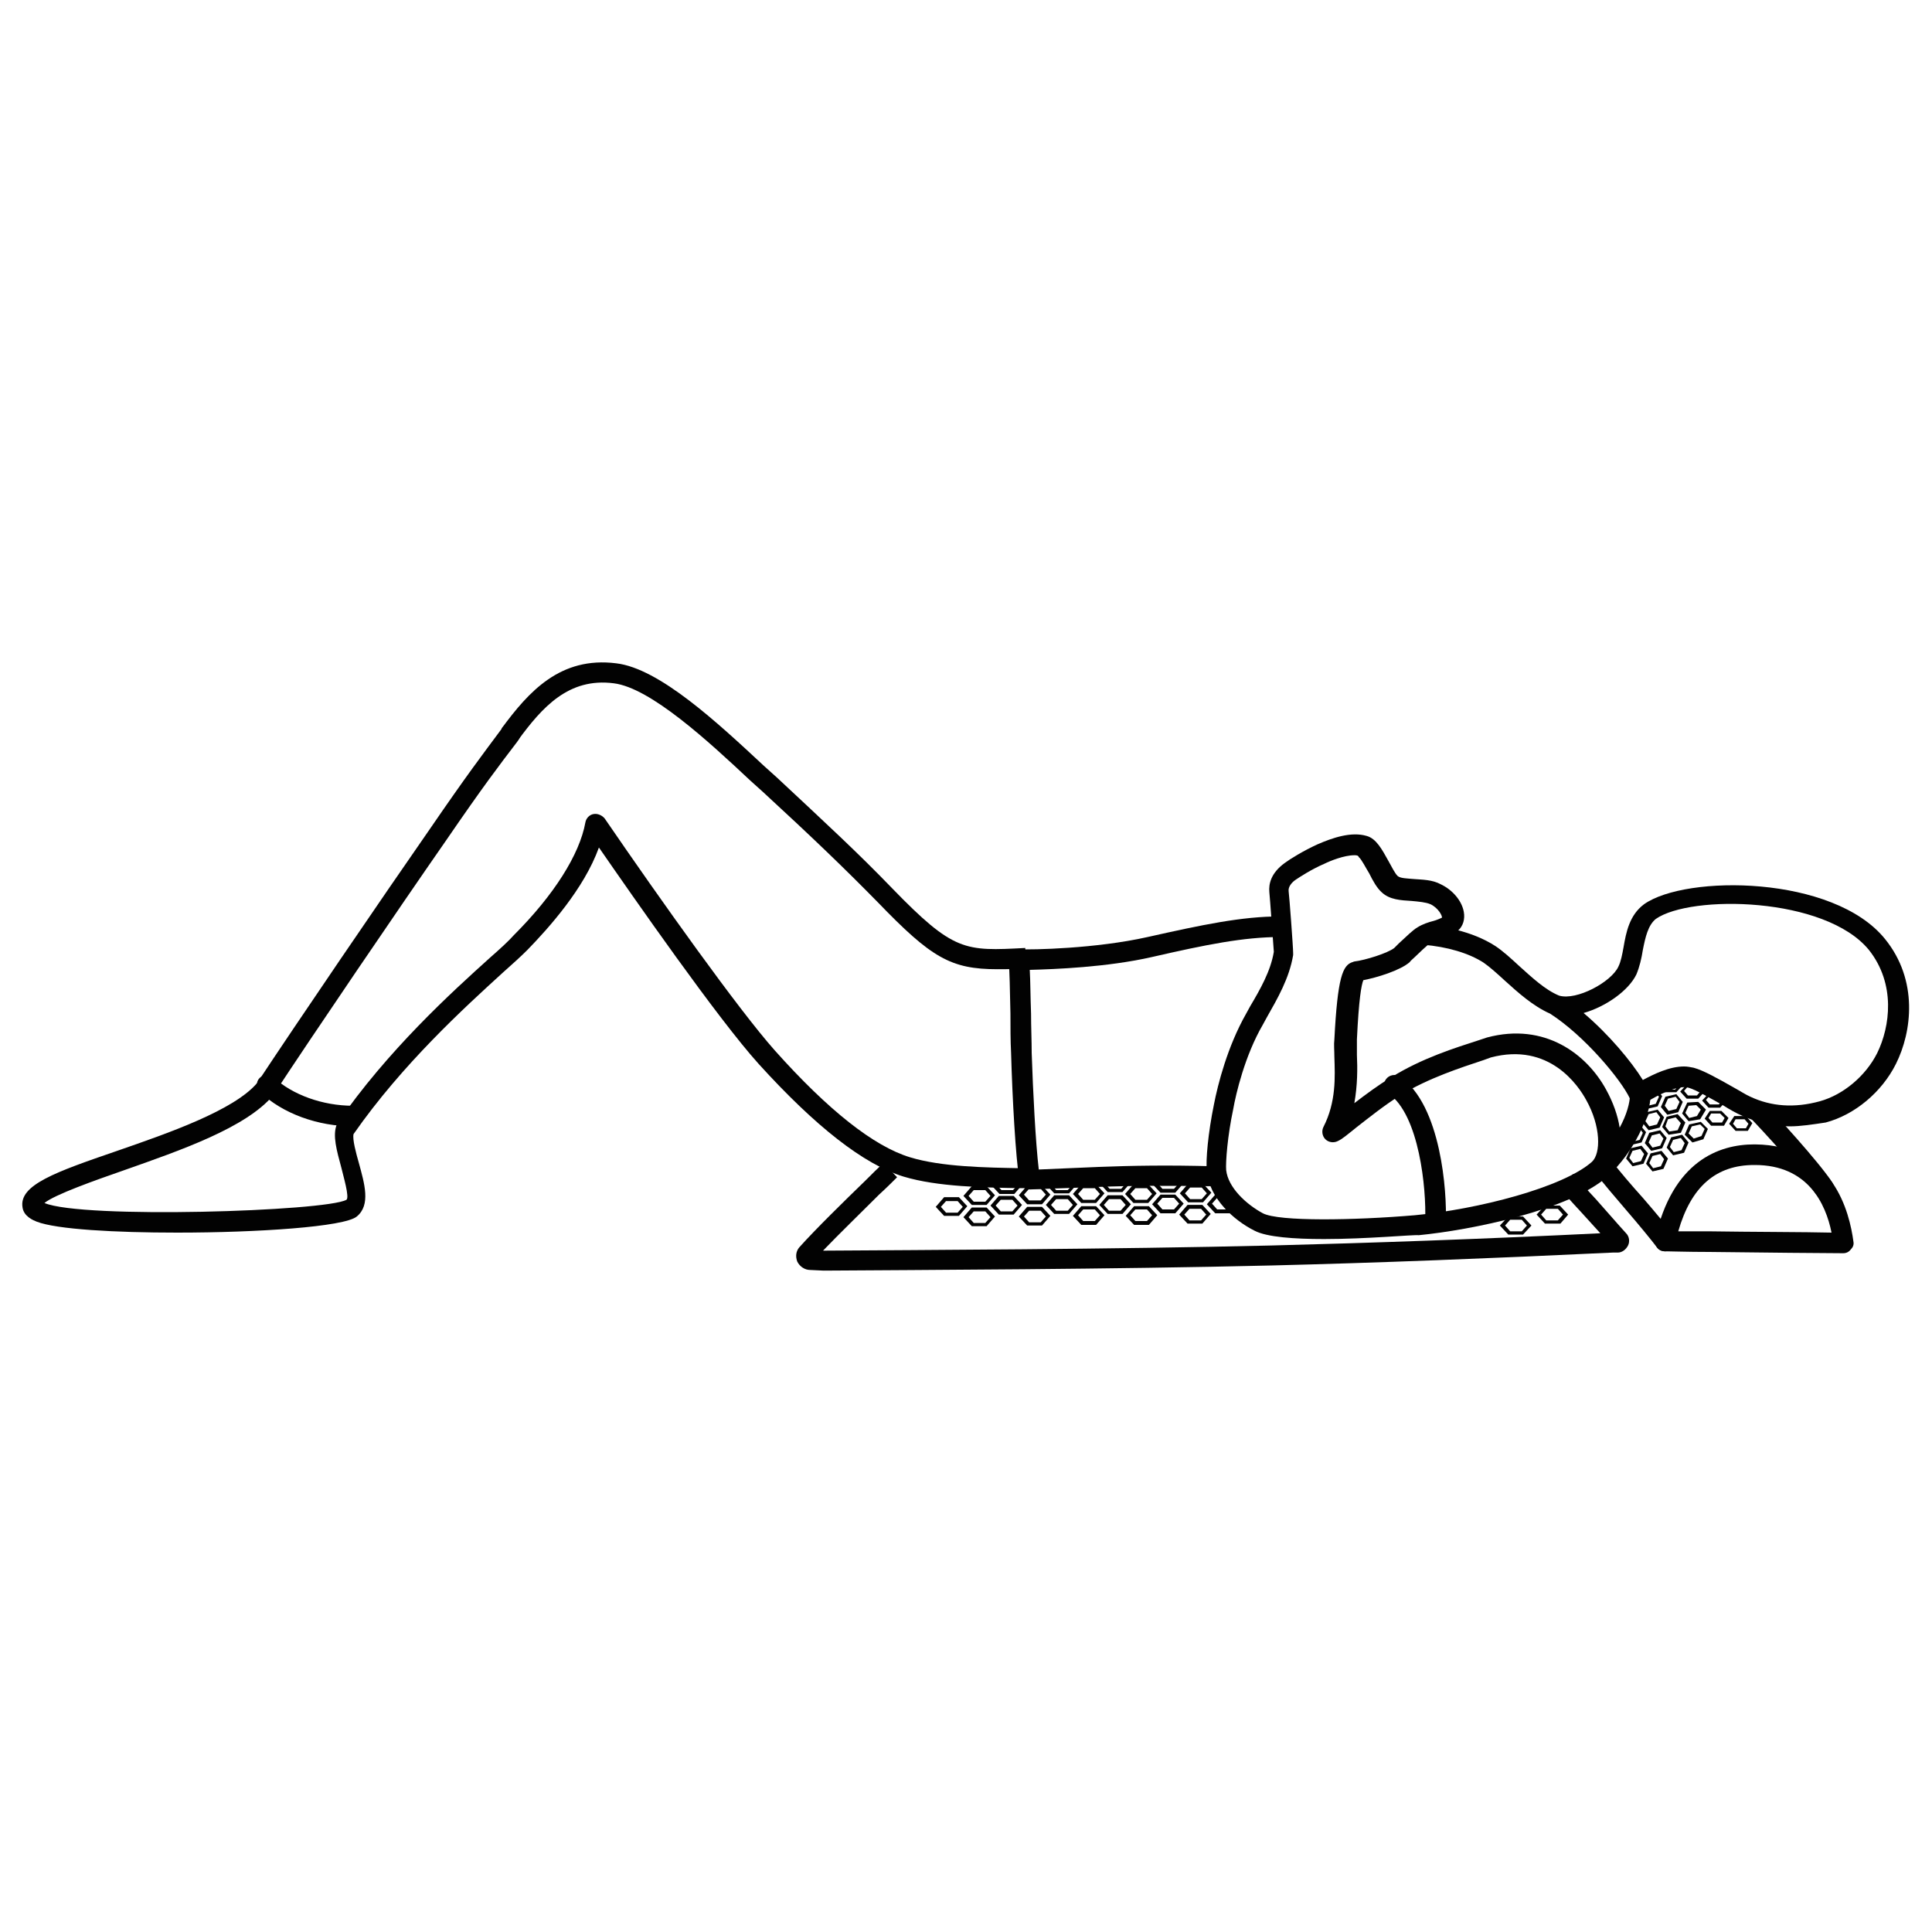 <svg version="1.1" id="Layer_1" xmlns="http://www.w3.org/2000/svg" xmlns:xlink="http://www.w3.org/1999/xlink" x="0px" y="0px" viewBox="0 0 300 300" style="enable-background:new 0 0 300 300;" xml:space="preserve">
<style type="text/css">
	.st0{fill:#020202;}
</style>
<g>
	<path class="st0" d="M154.9,150.5c-7.3,0-10.3-1.8-18.6-10.4c-5.3-5.4-10.2-10.1-17.8-17.1l-2-1.8c-6.5-6.1-15.5-14.4-21.2-15.1
		c-7-0.9-11.1,3.7-14.9,8.9l-2.5-1.9c4.2-5.7,9.1-11.2,17.8-10.1c6.7,0.8,15.7,9.2,22.9,15.9l2,1.8c7.6,7.1,12.6,11.7,17.9,17.2
		c9.6,9.9,11.3,9.8,20.7,9.3l0.2,3.2C157.7,150.5,156.3,150.5,154.9,150.5z"></path>
</g>
<g>
	<path class="st0" d="M222.9,191.2C222.9,191.2,222.9,191.2,222.9,191.2c-1,0-1.6-0.8-1.6-1.7c0.2-4.8-0.9-16.4-5.7-19.7
		c-0.7-0.5-0.9-1.5-0.4-2.2c0.5-0.7,1.5-0.9,2.2-0.4c6.4,4.4,7.3,18,7.1,22.5C224.5,190.5,223.8,191.2,222.9,191.2z"></path>
</g>
<g>
	<path class="st0" d="M258.6,194.3c-0.5,0-1-0.2-1.3-0.6c-1-1.3-2.8-3.5-4.7-5.7c-1.8-2.1-3.6-4.2-4.9-5.9c-0.5-0.7-0.4-1.7,0.3-2.2
		c0.7-0.5,1.7-0.4,2.2,0.3c1.3,1.7,3.1,3.8,4.9,5.8c2,2.3,3.8,4.5,4.9,5.9c0.5,0.7,0.4,1.7-0.3,2.2
		C259.2,194.2,258.9,194.3,258.6,194.3z"></path>
</g>
<g>
	<path class="st0" d="M283.2,186c-0.5,0-1-0.3-1.3-0.7c-1.7-2.7-8.9-10.5-10-11.6c-0.6-0.6-0.7-1.6-0.1-2.2c0.6-0.6,1.6-0.7,2.2-0.1
		c1.3,1.2,8.6,9.2,10.5,12.2c0.5,0.7,0.3,1.7-0.5,2.2C283.8,185.9,283.5,186,283.2,186z"></path>
</g>
<g>
	<path class="st0" d="M125.8,197.2c-0.8,0-1.6-0.5-2-1.3c-0.3-0.8-0.2-1.6,0.3-2.2c2.6-2.9,6.9-7.1,10.3-10.4c1-1,2-2,2.8-2.7
		l2.1,2.2c-0.8,0.8-1.7,1.7-2.8,2.7c-2.8,2.8-6.2,6.1-8.7,8.7h0c14.6-0.1,44.9-0.2,69.6-0.8c15.6-0.4,32.8-1,51.1-1.9
		c-0.9-1-2-2.2-3-3.3c-1.5-1.6-2.8-3.1-3.5-3.9l2.3-2c0.7,0.8,2,2.3,3.5,3.9c1.7,1.9,3.5,4,4.7,5.3c0.5,0.5,0.6,1.3,0.3,1.9
		c-0.3,0.6-0.9,1.1-1.6,1.1l-0.8,0c-18.9,0.9-36.7,1.6-52.9,2c-24.7,0.6-55.1,0.7-69.6,0.8L125.8,197.2
		C125.8,197.2,125.8,197.2,125.8,197.2z"></path>
</g>
<g>
	<path class="st0" d="M27.5,191.4c-9.6,0-18.7-0.5-21.8-1.7c-0.5-0.2-2-0.8-2.2-2.2c-0.6-3.5,5.1-5.5,14.7-8.8
		c8.1-2.8,18.1-6.3,21.7-10.5c6-9.1,19.7-29.2,26.8-39.4c5.9-8.6,8.2-11.6,11.1-15.5l0.2-0.3c0.5-0.7,1.5-0.8,2.2-0.3
		c0.7,0.5,0.8,1.5,0.3,2.2l-0.2,0.3c-2.9,3.8-5.2,6.8-11.1,15.4c-7.1,10.2-20.7,30.2-26.8,39.5c-4.2,5-14.3,8.5-23.1,11.6
		c-4.6,1.6-10.8,3.8-12.4,5.1c5.9,2.5,43.7,1.3,46.9-0.5c0.5-0.4-0.5-3.7-0.8-5c-0.7-2.6-1.4-5-0.7-6.7c0-0.1,0.1-0.2,0.1-0.2
		c7.8-11.3,17.7-20.3,23.7-25.7c1.6-1.4,2.9-2.6,3.7-3.5c6.2-6.2,10.2-12.5,11.1-17.5c0.1-0.6,0.6-1.2,1.3-1.3
		c0.6-0.1,1.3,0.2,1.7,0.7c8.7,12.7,20.8,29.7,26.4,36c8.3,9.3,15.4,14.9,21,16.6c4.9,1.5,11.8,1.6,17.3,1.7l1.4,0
		c0.9,0,1.6,0.7,1.5,1.6c0,0.9-0.8,1.6-1.6,1.5l-1.4,0c-5.7-0.1-12.9-0.2-18.2-1.8c-6.2-1.9-13.7-7.8-22.5-17.5
		c-6.4-7.1-19.4-25.8-24.8-33.6c-2.3,6.4-7.8,12.5-11.1,15.9c-0.9,0.9-2.2,2.1-3.9,3.6c-5.8,5.3-15.5,14.1-23.1,25
		c-0.2,0.8,0.4,3,0.8,4.4c0.9,3.3,1.9,6.6-0.3,8.4C53.5,190.5,40,191.4,27.5,191.4z"></path>
</g>
<g>
	<path class="st0" d="M159.9,184.7c-0.8,0-1.4-0.6-1.6-1.3c-0.6-3.8-1.1-12.8-1.3-19.9c-0.1-1.9-0.1-4.1-0.1-6.1
		c-0.1-3.4-0.1-7-0.3-8.2c-0.1-0.5,0-0.9,0.4-1.3c0.3-0.4,0.8-0.6,1.2-0.5c2.1,0.1,12-0.1,20-1.9c8.5-1.9,14.6-3.2,20.6-3.2
		c0.9,0,1.6,0.7,1.6,1.6s-0.7,1.6-1.6,1.6c-5.7,0-11.6,1.2-19.9,3.1c-7,1.6-15.2,1.9-19,2c0.1,1.7,0.1,4.1,0.2,6.8
		c0,2,0.1,4.2,0.1,6.1c0.2,6,0.6,13.9,1.1,18.1c2.1-0.1,4.9-0.2,9.3-0.4c5.2-0.2,10.7-0.3,17.9-0.1c0.9,0,1.6,0.7,1.5,1.6
		c0,0.9-0.7,1.6-1.6,1.5c-7.1-0.1-12.6-0.1-17.7,0.1C165.3,184.5,162.1,184.6,159.9,184.7C159.9,184.7,159.9,184.7,159.9,184.7z"></path>
</g>
<g>
	<path class="st0" d="M277.9,174.9c-2.6,0-5.1-0.6-7.5-1.7c-0.7-0.3-1.8-0.9-2.9-1.6c-1.8-1-4.2-2.4-5.3-2.7c-1.7-0.5-5,1.3-6.3,2.1
		l-2.1,1.1l-0.7-1.5c-1.4-3-7.1-9.8-12.4-13.2c-2.7-1.2-5-3.3-7-5.1c-1.2-1.1-2.3-2.1-3.3-2.8c-2.3-1.5-5.7-2.5-9.4-2.8l0.3-3.1
		c2.5,0.2,7.2,0.9,10.9,3.3c1.2,0.8,2.4,1.9,3.7,3.1c1.9,1.7,4,3.7,6.2,4.6c2.7,0.8,8.1-2.1,9.2-4.5c0.4-0.8,0.6-1.9,0.8-3
		c0.4-2.3,0.9-5,3.2-6.7c6.5-4.6,29.4-4.5,37.4,5.4c5.2,6.4,4.2,14.4,1.7,19.4c-2.2,4.4-6.4,7.9-10.9,9.1
		C281.5,174.6,279.6,174.9,277.9,174.9z M261.5,165.6c0.5,0,1,0.1,1.5,0.2c1.5,0.4,3.8,1.7,6.1,3c1.1,0.6,2,1.2,2.7,1.5
		c3.2,1.5,6.8,1.8,10.8,0.7c3.6-1,7.1-3.9,8.9-7.5c2-4.1,2.9-10.7-1.3-16c-6.8-8.3-27.7-8.6-33.1-4.8c-1.2,1-1.6,2.8-2,4.8
		c-0.2,1.3-0.5,2.6-1,3.8c-1.2,2.5-4.7,5-8.2,6c3.9,3.3,7.4,7.5,9.2,10.4C256.8,166.8,259.2,165.6,261.5,165.6z"></path>
</g>
<g>
	<path class="st0" d="M205.6,192.4c-4.6,0-8.9-0.3-10.8-1.3c-3.2-1.6-7-5-7.4-9.2c-0.2-1.7,0.2-6,1.1-10.4c0.6-3.1,2.1-9,5-14.1
		l0.6-1.1c1.6-2.7,3.2-5.5,3.7-8.5c-0.1-1.3-0.6-8.4-0.7-9.3c-0.1-1.2,0.2-2.9,2.4-4.5c0.8-0.6,2.9-1.9,5.1-2.9c2.3-1,5.2-2,7.6-1.3
		c1.5,0.4,2.4,2.1,3.4,3.9c0.5,0.9,1,1.9,1.4,2.3c0.4,0.4,1.5,0.4,2.6,0.5c1.3,0.1,2.8,0.1,4.1,0.8c1.9,0.9,3.3,2.6,3.6,4.3
		c0.2,1.1-0.1,2.2-0.9,2.9c-0.6,0.6-1.5,0.9-2.5,1.2c-0.7,0.2-1.4,0.5-1.9,0.8c-0.4,0.3-1.7,1.5-2.3,2.1c-0.4,0.4-0.7,0.6-0.8,0.8
		c-1.5,1.3-5.1,2.4-7.2,2.8c-0.3,0.7-0.7,2.9-1,9.2c0,0.7,0,1.5,0,2.4c0.1,2.1,0.1,4.7-0.4,7.5c1.7-1.3,3.7-2.8,5.7-4
		c4.8-3,10-4.6,13.7-5.8l1.2-0.4c9-2.4,15.5,2.6,18.5,8.1c1.1,2,1.8,4,2.1,5.9c1.1-2,1.6-3.9,1.6-5.1c0-0.9,0.7-1.6,1.6-1.6
		c0.9,0,1.6,0.7,1.6,1.6c0,3.2-2.5,8.8-6.6,12.6h0c0,0,0,0-0.1,0.1c-5.9,5.2-21.1,8.3-29.3,9.1C219.5,191.7,212.3,192.4,205.6,192.4
		z M210.3,132.8c-1.6,0-3.8,0.9-4.6,1.3c-2.1,0.9-3.9,2.1-4.5,2.5c-0.6,0.4-1.2,1.1-1.1,1.8c0.1,0.7,0.7,8.7,0.7,9.6
		c0,0.1,0,0.2,0,0.3c-0.6,3.6-2.4,6.7-4.1,9.7l-0.6,1.1c-2.8,4.8-4.2,10.8-4.6,13.1c-0.9,4.2-1.2,8.3-1.1,9.5
		c0.3,2.7,3.1,5.3,5.7,6.7c2.5,1.3,14.2,1.1,23.6,0.3c9.7-0.9,23-4.3,27.5-8.3c1.4-1.3,1.4-5.5-0.9-9.6c-1.2-2.2-5.7-9-14.8-6.6
		l-1.1,0.4c-3.6,1.2-8.6,2.8-13,5.5c-2.4,1.5-4.9,3.5-6.7,4.9c-1.5,1.2-2.3,1.9-3,2.2c-0.6,0.3-1.4,0.2-1.9-0.3
		c-0.5-0.5-0.6-1.3-0.3-1.9c2-3.9,1.8-7.8,1.7-10.9c0-1-0.1-1.9,0-2.7c0.5-9.7,1.3-11.5,2.8-12c0.1,0,0.2-0.1,0.3-0.1
		c1.7-0.2,5.2-1.3,6.2-2.1c0.1-0.1,0.4-0.4,0.7-0.7c1.2-1.1,2.2-2.1,2.9-2.5c0.8-0.5,1.7-0.8,2.5-1c0.4-0.1,1.1-0.4,1.3-0.5
		c0.1-0.2-0.5-1.5-1.8-2.1c-0.7-0.3-1.8-0.4-2.9-0.5c-1.7-0.1-3.4-0.2-4.6-1.3c-0.8-0.7-1.4-1.8-2-3c-0.5-0.8-1.2-2.2-1.6-2.5
		C210.9,132.8,210.6,132.8,210.3,132.8z"></path>
</g>
<g>
	<path class="st0" d="M54.9,174.9c-5.6,0-11-2-14.5-5.3c-0.6-0.6-0.7-1.6-0.1-2.2c0.6-0.6,1.6-0.7,2.2-0.1c2.9,2.7,7.6,4.4,12.3,4.4
		c0.9,0,1.6,0.7,1.6,1.6C56.5,174.2,55.7,174.9,54.9,174.9z"></path>
</g>
<g>
	<path class="st0" d="M286.2,194.6C286.2,194.6,286.2,194.6,286.2,194.6c-1.7,0-13.2-0.1-20.8-0.2c-3.4,0-6.1-0.1-6.9-0.1
		c-0.5,0-0.9-0.2-1.2-0.6c-0.3-0.4-0.4-0.9-0.3-1.3c2.7-12.1,9.9-14.7,15.4-14.7c0,0,0.1,0,0.1,0c12.2,0.1,14.7,10.6,15.3,15.1
		c0.1,0.5-0.1,0.9-0.4,1.2C287.1,194.4,286.7,194.6,286.2,194.6z M260.6,191.2c1.2,0,2.9,0,4.9,0c6.2,0.1,15,0.1,18.9,0.2
		c-0.9-4.5-3.7-10.5-11.9-10.5c0,0-0.1,0-0.1,0C266.5,180.9,262.6,184.2,260.6,191.2z"></path>
</g>
<g>
	<g>
		<path class="st0" d="M176,186.8l-1.3-1.4l1.3-1.5l2.3,0l1.3,1.4l-1.3,1.5L176,186.8z M175.5,185.4l0.8,0.9l1.8,0l0.8-0.9l-0.8-0.9
			l-1.8,0L175.5,185.4z"></path>
	</g>
</g>
<g>
	<g>
		<path class="st0" d="M180.2,185.2l-1.3-1.4l1.3-1.5l2.3,0l1.3,1.4l-1.3,1.5L180.2,185.2z M179.7,183.7l0.8,0.9l1.8,0l0.8-0.9
			l-0.8-0.9l-1.8,0L179.7,183.7z"></path>
	</g>
</g>
<g>
	<g>
		<path class="st0" d="M180.2,188.4l-1.3-1.4l1.3-1.5l2.3,0l1.3,1.4l-1.3,1.5L180.2,188.4z M179.7,186.9l0.8,0.9l1.8,0l0.8-0.9
			l-0.8-0.9l-1.8,0L179.7,186.9z"></path>
	</g>
</g>
<g>
	<g>
		<path class="st0" d="M184.5,186.7l-1.3-1.4l1.3-1.5l2.3,0l1.3,1.4l-1.3,1.5L184.5,186.7z M184,185.3l0.8,0.9l1.8,0l0.8-0.9
			l-0.8-0.9l-1.8,0L184,185.3z"></path>
	</g>
</g>
<g>
	<g>
		<path class="st0" d="M159.5,187l-1.3-1.4l1.3-1.5l2.3,0l1.3,1.4l-1.3,1.5L159.5,187z M159,185.5l0.8,0.9l1.8,0l0.8-0.9l-0.8-0.9
			l-1.8,0L159,185.5z"></path>
	</g>
</g>
<g>
	<g>
		<path class="st0" d="M163.7,185.3l-1.3-1.4l1.3-1.5l2.3,0l1.3,1.4l-1.3,1.5L163.7,185.3z M163.2,183.9l0.8,0.9l1.8,0l0.8-0.9
			l-0.8-0.9l-1.8,0L163.2,183.9z"></path>
	</g>
</g>
<g>
	<g>
		<path class="st0" d="M163.7,188.5l-1.3-1.4l1.3-1.5l2.3,0l1.3,1.4l-1.3,1.5L163.7,188.5z M163.2,187.1l0.8,0.9l1.8,0l0.8-0.9
			l-0.8-0.9l-1.8,0L163.2,187.1z"></path>
	</g>
</g>
<g>
	<g>
		<path class="st0" d="M167.9,186.8l-1.3-1.4l1.3-1.5l2.3,0l1.3,1.4l-1.3,1.5L167.9,186.8z M167.4,185.4l0.8,0.9l1.8,0l0.8-0.9
			l-0.8-0.9l-1.8,0L167.4,185.4z"></path>
	</g>
</g>
<g>
	<g>
		<path class="st0" d="M172,185.1l-1.3-1.4l1.3-1.5l2.3,0l1.3,1.4l-1.3,1.5L172,185.1z M171.5,183.7l0.8,0.9l1.8,0l0.8-0.9l-0.8-0.9
			l-1.8,0L171.5,183.7z"></path>
	</g>
</g>
<g>
	<g>
		<path class="st0" d="M172,188.5l-1.3-1.4l1.3-1.5l2.3,0l1.3,1.4l-1.3,1.5L172,188.5z M171.4,187.1l0.8,0.9l1.8,0l0.8-0.9l-0.8-0.9
			l-1.8,0L171.4,187.1z"></path>
	</g>
</g>
<g>
	<g>
		<path class="st0" d="M176.1,190.2l-1.3-1.4l1.3-1.5l2.3,0l1.3,1.4l-1.3,1.5L176.1,190.2z M175.5,188.7l0.8,0.9l1.8,0l0.8-0.9
			l-0.8-0.9l-1.8,0L175.5,188.7z"></path>
	</g>
</g>
<g>
	<g>
		<path class="st0" d="M167.9,190.2l-1.3-1.4l1.3-1.5l2.3,0l1.3,1.4l-1.3,1.5L167.9,190.2z M167.4,188.7l0.8,0.9l1.8,0l0.8-0.9
			l-0.8-0.9l-1.8,0L167.4,188.7z"></path>
	</g>
</g>
<g>
	<g>
		<path class="st0" d="M253.2,177.8l-1-1.2l0.7-1.6l1.7-0.4l1,1.2l-0.7,1.6L253.2,177.8z M252.8,176.5l0.6,0.8l1.2-0.3l0.5-1.1
			l-0.6-0.8l-1.2,0.3L252.8,176.5z"></path>
	</g>
</g>
<g>
	<g>
		<path class="st0" d="M256.4,178.7l-1-1.2l0.7-1.6l1.7-0.4l1,1.2l-0.7,1.6L256.4,178.7z M256,177.4l0.6,0.8l1.2-0.3l0.5-1.1
			l-0.6-0.8l-1.2,0.3L256,177.4z"></path>
	</g>
</g>
<g>
	<g>
		<path class="st0" d="M259.8,179.4l-1-1.2l0.7-1.6l1.7-0.4l1,1.2l-0.7,1.6L259.8,179.4z M259.3,178.1l0.6,0.8l1.2-0.3l0.5-1.1
			l-0.6-0.8l-1.2,0.3L259.3,178.1z"></path>
	</g>
</g>
<g>
	<g>
		<path class="st0" d="M262.8,177.4l-1.2-1.2l0.7-1.6l1.8-0.4l1.1,1.1l-0.7,1.6L262.8,177.4z M262.2,176l0.8,0.8l1.2-0.4l0.5-1.1
			l-0.7-0.7l-1.3,0.3L262.2,176z"></path>
	</g>
</g>
<g>
	<g>
		<path class="st0" d="M256.6,181.9l-1-1.2l0.7-1.6l1.7-0.4l1,1.2l-0.7,1.6L256.6,181.9z M256.1,180.6l0.6,0.8l1.2-0.3l0.5-1.1
			l-0.6-0.8l-1.2,0.3L256.1,180.6z"></path>
	</g>
</g>
<g>
	<g>
		<path class="st0" d="M253.5,181.1l-1-1.2l0.7-1.6l1.7-0.4l1,1.2l-0.7,1.6L253.5,181.1z M253,179.8l0.6,0.8l1.2-0.3l0.5-1.1
			l-0.6-0.8l-1.2,0.3L253,179.8z"></path>
	</g>
</g>
<g>
	<g>
		<path class="st0" d="M255.7,172.2l-1-1.2l0.7-1.6l1.7-0.4l1,1.2l-0.7,1.6L255.7,172.2z M255.3,170.9l0.6,0.8l1.2-0.3l0.5-1.1
			l-0.6-0.8l-1.2,0.3L255.3,170.9z"></path>
	</g>
</g>
<g>
	<g>
		<path class="st0" d="M258.9,173.1l-1-1.2l0.7-1.6l1.7-0.4l1,1.2l-0.7,1.6L258.9,173.1z M258.5,171.7l0.6,0.8l1.2-0.3l0.5-1.1
			l-0.6-0.8l-1.2,0.3L258.5,171.7z"></path>
	</g>
</g>
<g>
	<g>
		<path class="st0" d="M259.1,176.2l-1-1.2l0.7-1.6l1.7-0.4l1.2,1.3l-0.7,1.6L259.1,176.2z M258.6,174.9l0.6,0.8l1.3-0.2l0.5-1.1
			l-0.8-0.9l-1.2,0.3L258.6,174.9z"></path>
	</g>
</g>
<g>
	<g>
		<path class="st0" d="M262.2,174.1l-1-1.2l0.8-1.7l1.7-0.1l1.2,1.2l-0.9,1.5L262.2,174.1z M261.7,172.8l0.6,0.8l1.2-0.3l0.6-1
			l-0.7-0.7l-1.2,0.1L261.7,172.8z"></path>
	</g>
</g>
<g>
	<g>
		<path class="st0" d="M256,175.5l-1-1.2l0.7-1.6l1.7-0.4l1,1.2l-0.7,1.6L256,175.5z M255.5,174.1l0.6,0.8l1.2-0.3l0.5-1.1l-0.6-0.8
			L256,173L255.5,174.1z"></path>
	</g>
</g>
<g>
	<g>
		<path class="st0" d="M159.5,190.3l-1.3-1.4l1.3-1.5l2.3,0l1.3,1.4l-1.3,1.5L159.5,190.3z M159,188.9l0.8,0.9l1.8,0l0.8-0.9
			l-0.8-0.9l-1.8,0L159,188.9z"></path>
	</g>
</g>
<g>
	<g>
		<path class="st0" d="M150.9,187.1l-1.3-1.4l1.3-1.5l2.3,0l1.3,1.4l-1.3,1.5L150.9,187.1z M150.4,185.7l0.8,0.9l1.8,0l0.8-0.9
			l-0.8-0.9l-1.8,0L150.4,185.7z"></path>
	</g>
</g>
<g>
	<g>
		<path class="st0" d="M155.1,188.6l-1.3-1.4l1.3-1.5l2.3,0l1.3,1.4l-1.3,1.5L155.1,188.6z M154.6,187.2l0.8,0.9l1.8,0l0.8-0.9
			l-0.8-0.9l-1.8,0L154.6,187.2z"></path>
	</g>
</g>
<g>
	<g>
		<path class="st0" d="M146.6,188.8l-1.3-1.4l1.3-1.5l2.3,0l1.3,1.4l-1.3,1.5L146.6,188.8z M146.1,187.4l0.8,0.9l1.8,0l0.8-0.9
			l-0.8-0.9l-1.8,0L146.1,187.4z"></path>
	</g>
</g>
<g>
	<g>
		<path class="st0" d="M155.2,185.4l-1.3-1.4l1.3-1.5l2.3,0l1.3,1.4l-1.3,1.5L155.2,185.4z M154.7,183.9l0.8,0.9l1.8,0l0.8-0.9
			l-0.8-0.9l-1.8,0L154.7,183.9z"></path>
	</g>
</g>
<g>
	<g>
		<path class="st0" d="M150.9,190.4l-1.3-1.4l1.3-1.5l2.3,0l1.3,1.4l-1.3,1.5L150.9,190.4z M150.4,189l0.8,0.9l1.8,0l0.8-0.9
			l-0.8-0.9l-1.8,0L150.4,189z"></path>
	</g>
</g>
<g>
	<g>
		<path class="st0" d="M184.4,190l-1.3-1.4l1.3-1.5l2.3,0l1.3,1.4l-1.3,1.5L184.4,190z M183.9,188.6l0.8,0.9l1.8,0l0.8-0.9l-0.8-0.9
			l-1.8,0L183.9,188.6z"></path>
	</g>
</g>
<g>
	<g>
		<path class="st0" d="M188.7,188.4l-1.3-1.4l1.3-1.5l2.3,0l1.3,1.4l-1.3,1.5L188.7,188.4z M188.2,186.9l0.8,0.9l1.8,0l0.8-0.9
			l-0.8-0.9l-1.8,0L188.2,186.9z"></path>
	</g>
</g>
<g>
	<g>
		<path class="st0" d="M234.2,191.7l-1.3-1.4l1.3-1.4l2.3,0l1.3,1.4l-1.3,1.4L234.2,191.7z M233.7,190.3l0.8,0.9l1.8,0l0.8-0.9
			l-0.8-0.9l-1.8,0L233.7,190.3z"></path>
	</g>
</g>
<g>
	<g>
		<path class="st0" d="M239.9,190l-1.3-1.4l1.3-1.4l2.3,0l1.3,1.4l-1.2,1.4L239.9,190z M239.3,188.6l0.8,0.9l1.8,0l0.8-0.9l-0.8-0.9
			l-1.8,0L239.3,188.6z"></path>
	</g>
</g>
<g>
	<g>
		<path class="st0" d="M258.5,169.6l-1-1.1l1-1.1l1.8,0l1,1.1l-1,1.1L258.5,169.6z M258.1,168.5l0.6,0.7l1.4,0l0.6-0.7l-0.6-0.7
			l-1.4,0L258.1,168.5z"></path>
	</g>
</g>
<g>
	<g>
		<path class="st0" d="M269.5,175.6l-1-1.1l0.8-1.2l1.8,0l1,1.1l-0.7,1.2L269.5,175.6z M269.1,174.5l0.6,0.7l1.4,0l0.4-0.7l-0.6-0.7
			l-1.4,0L269.1,174.5z"></path>
	</g>
</g>
<g>
	<g>
		<path class="st0" d="M261.9,170.6l-1-1.1l1-1.1l1.8,0l1,1.1l-1,1.1L261.9,170.6z M261.5,169.4l0.6,0.7l1.4,0l0.6-0.7l-0.6-0.7
			l-1.4,0L261.5,169.4z"></path>
	</g>
</g>
<g>
	<g>
		<path class="st0" d="M265.3,172l-1-1.1l1-1.1l1.8,0l1,1.1l-1,1.1L265.3,172z M264.9,170.8l0.6,0.7l1.4,0l0.6-0.7l-0.6-0.7l-1.4,0
			L264.9,170.8z"></path>
	</g>
</g>
<g>
	<g>
		<path class="st0" d="M265.7,174.8l-1-1.1l0.8-1.2l1.8,0l1.1,1.1l-0.7,1.2L265.7,174.8z M265.3,173.6l0.6,0.7l1.5,0l0.4-0.7
			l-0.7-0.7l-1.4,0L265.3,173.6z"></path>
	</g>
</g>
</svg>

